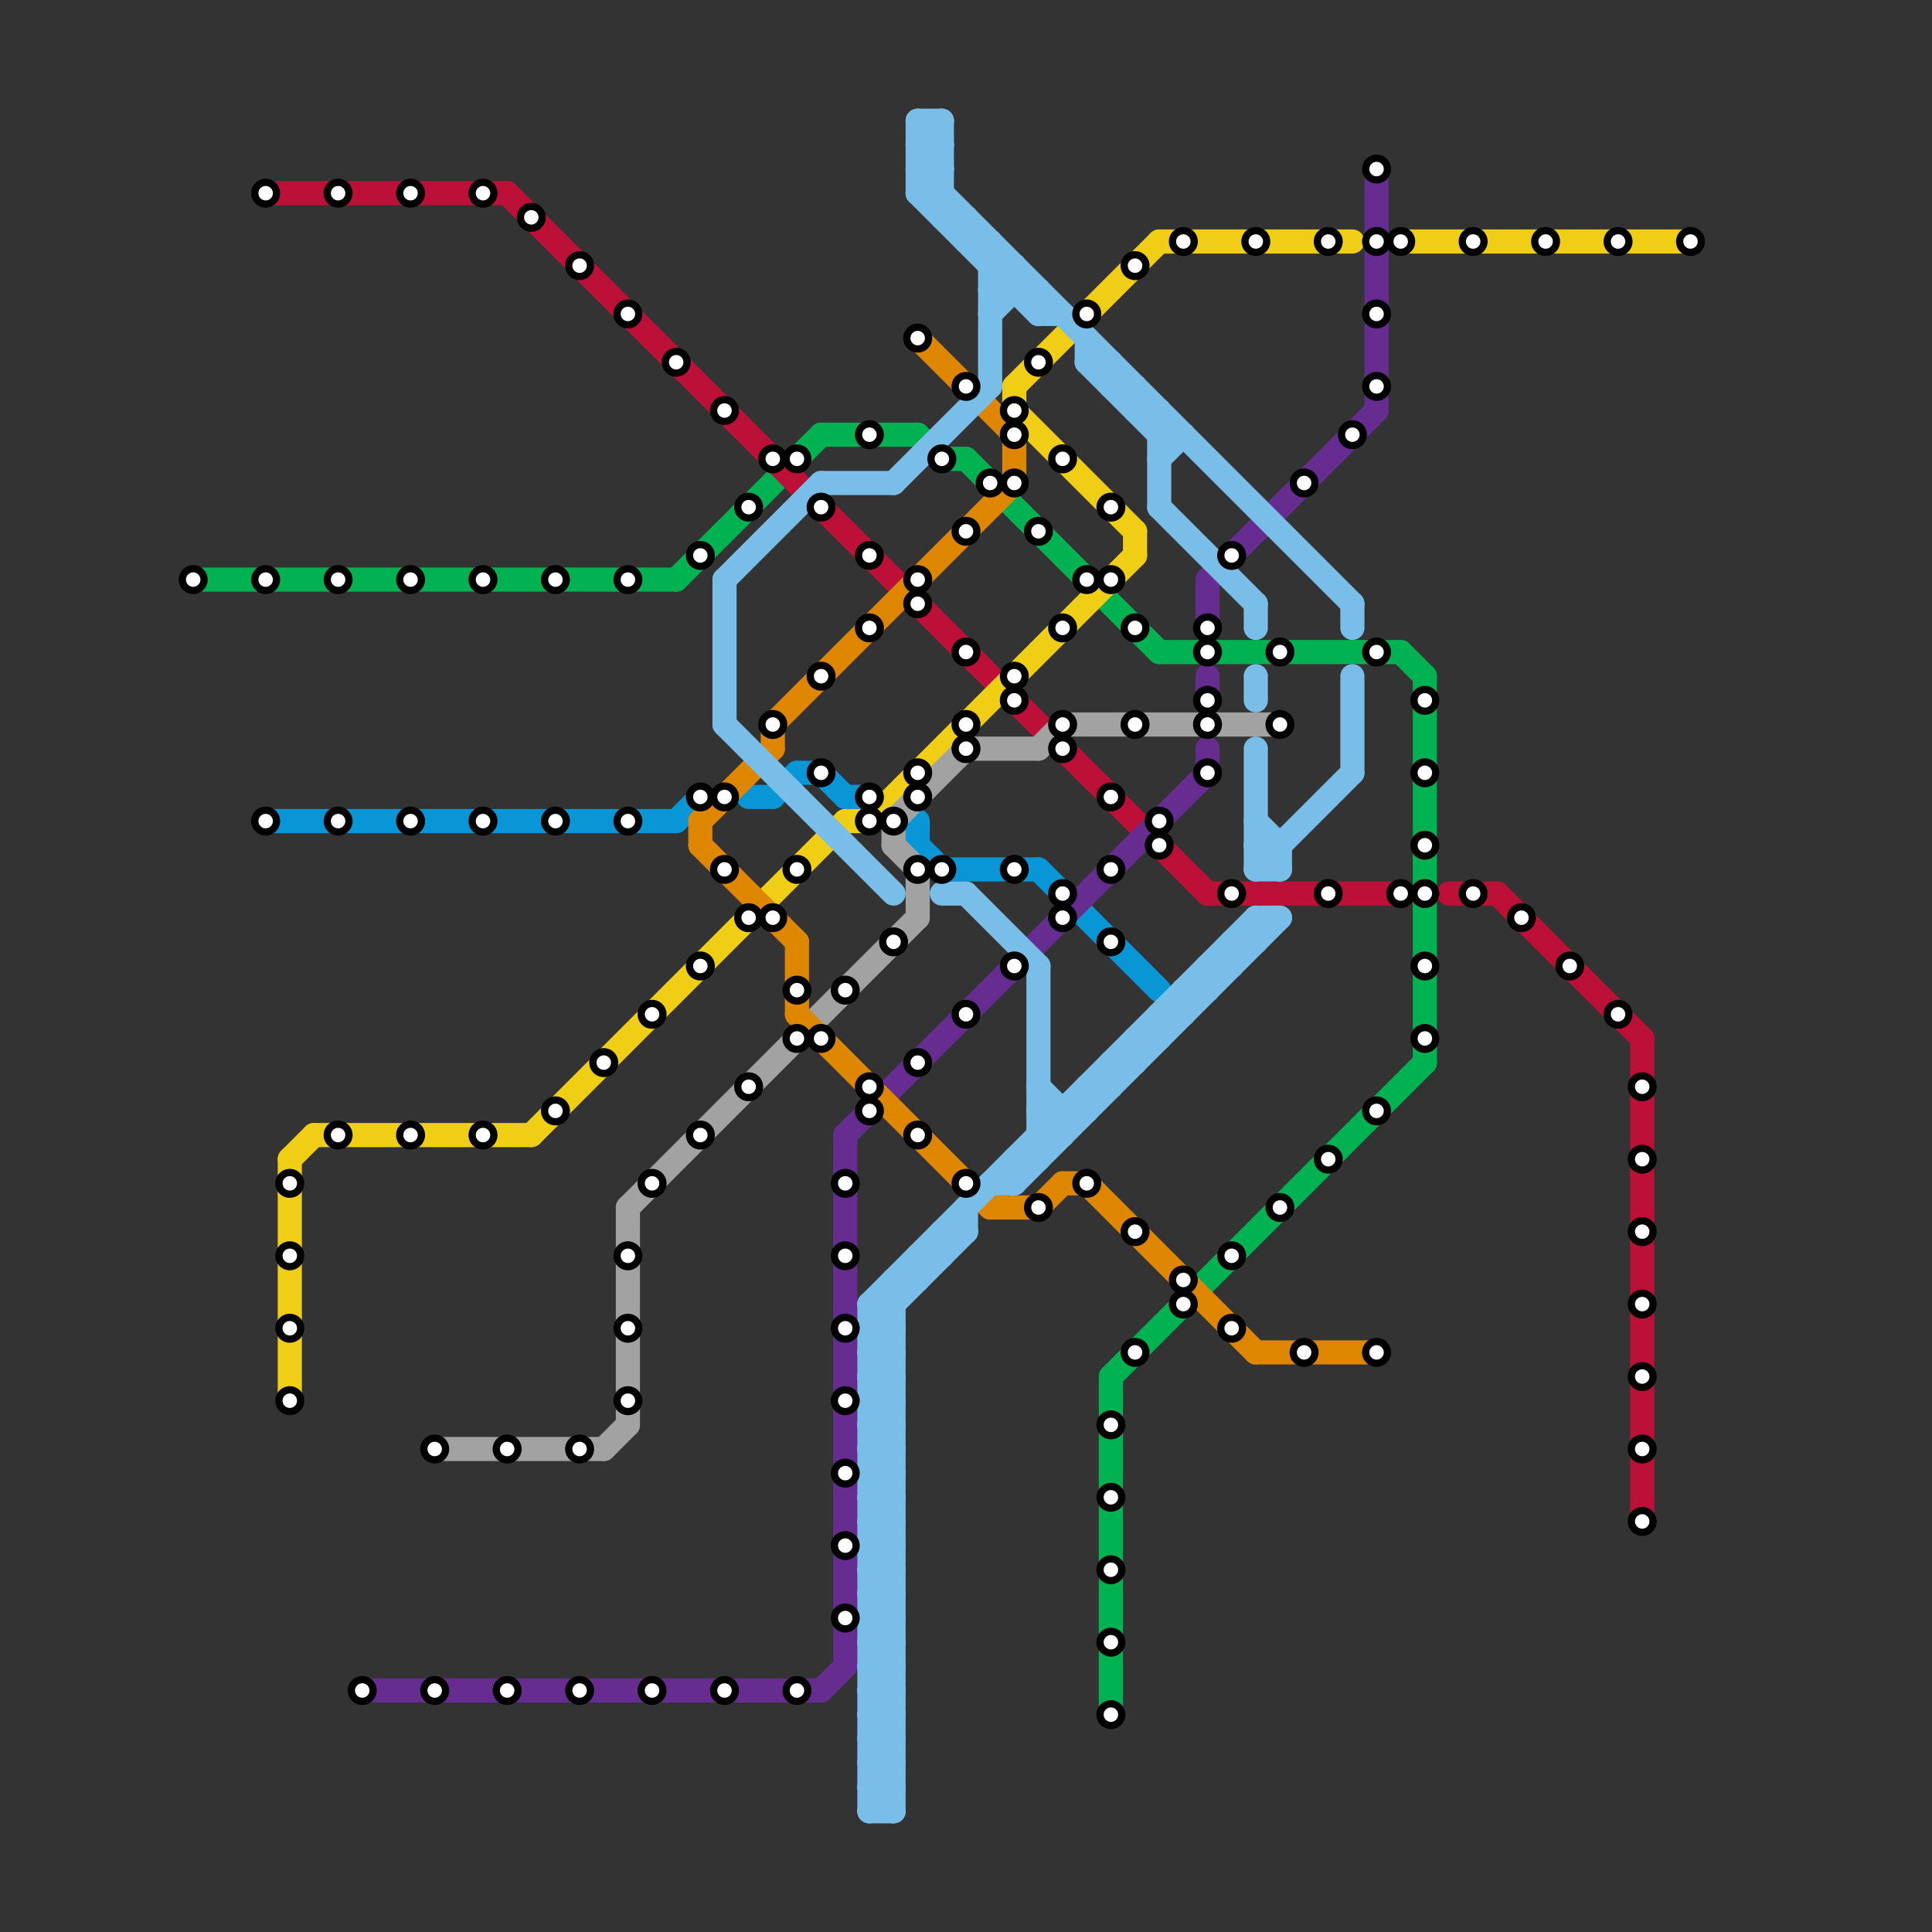 
<svg version="1.1" xmlns="http://www.w3.org/2000/svg" viewBox="0 0 80 80">
<rect x="0" y="0" width="80" height="80" fill="#333333" stroke="none"/>
<style>text { font: 1px Helvetica; font-weight: 600; white-space: pre; dominant-baseline: central; } line { stroke-width: 1; fill: none; stroke-linecap: round; stroke-linejoin: round; } .c0 { stroke: #00b251 } .c1 { stroke: #0896d7 } .c2 { stroke: #bd1038 } .c3 { stroke: #f0ce15 } .c4 { stroke: #662c90 } .c5 { stroke: #a2a2a2 } .c6 { stroke: #df8600 } .c7 { stroke: #79bde9 }</style><defs><g id="wm-xf"><circle r="1.2" fill="#000"/><circle r="0.9" fill="#fff"/><circle r="0.6" fill="#000"/><circle r="0.3" fill="#fff"/></g><g id="wm"><circle r="0.6" fill="#000"/><circle r="0.3" fill="#fff"/></g></defs><line class="c0" x1="39" y1="19" x2="40" y2="19"/><line class="c0" x1="38" y1="18" x2="39" y2="19"/><line class="c0" x1="40" y1="19" x2="48" y2="27"/><line class="c0" x1="34" y1="18" x2="38" y2="18"/><line class="c0" x1="8" y1="24" x2="28" y2="24"/><line class="c0" x1="58" y1="27" x2="59" y2="28"/><line class="c0" x1="28" y1="24" x2="34" y2="18"/><line class="c0" x1="59" y1="28" x2="59" y2="44"/><line class="c0" x1="46" y1="57" x2="46" y2="71"/><line class="c0" x1="46" y1="57" x2="59" y2="44"/><line class="c0" x1="48" y1="27" x2="58" y2="27"/><line class="c1" x1="11" y1="34" x2="28" y2="34"/><line class="c1" x1="28" y1="34" x2="29" y2="33"/><line class="c1" x1="35" y1="33" x2="36" y2="33"/><line class="c1" x1="32" y1="33" x2="33" y2="32"/><line class="c1" x1="39" y1="36" x2="43" y2="36"/><line class="c1" x1="33" y1="32" x2="34" y2="32"/><line class="c1" x1="38" y1="34" x2="38" y2="35"/><line class="c1" x1="38" y1="35" x2="39" y2="36"/><line class="c1" x1="43" y1="36" x2="48" y2="41"/><line class="c1" x1="31" y1="33" x2="32" y2="33"/><line class="c1" x1="34" y1="32" x2="35" y2="33"/><line class="c2" x1="62" y1="37" x2="68" y2="43"/><line class="c2" x1="21" y1="8" x2="50" y2="37"/><line class="c2" x1="60" y1="37" x2="62" y2="37"/><line class="c2" x1="11" y1="8" x2="21" y2="8"/><line class="c2" x1="68" y1="43" x2="68" y2="63"/><line class="c2" x1="50" y1="37" x2="58" y2="37"/><line class="c3" x1="42" y1="17" x2="47" y2="22"/><line class="c3" x1="13" y1="47" x2="22" y2="47"/><line class="c3" x1="22" y1="47" x2="35" y2="34"/><line class="c3" x1="48" y1="10" x2="56" y2="10"/><line class="c3" x1="35" y1="34" x2="36" y2="34"/><line class="c3" x1="12" y1="48" x2="13" y2="47"/><line class="c3" x1="42" y1="16" x2="48" y2="10"/><line class="c3" x1="12" y1="48" x2="12" y2="58"/><line class="c3" x1="36" y1="34" x2="47" y2="23"/><line class="c3" x1="42" y1="16" x2="42" y2="17"/><line class="c3" x1="58" y1="10" x2="70" y2="10"/><line class="c3" x1="47" y1="22" x2="47" y2="23"/><line class="c4" x1="50" y1="24" x2="57" y2="17"/><line class="c4" x1="15" y1="70" x2="34" y2="70"/><line class="c4" x1="35" y1="47" x2="35" y2="69"/><line class="c4" x1="50" y1="31" x2="50" y2="32"/><line class="c4" x1="34" y1="70" x2="35" y2="69"/><line class="c4" x1="50" y1="24" x2="50" y2="26"/><line class="c4" x1="57" y1="7" x2="57" y2="17"/><line class="c4" x1="35" y1="47" x2="50" y2="32"/><line class="c4" x1="50" y1="28" x2="50" y2="29"/><line class="c5" x1="40" y1="31" x2="43" y2="31"/><line class="c5" x1="38" y1="36" x2="38" y2="38"/><line class="c5" x1="26" y1="50" x2="38" y2="38"/><line class="c5" x1="18" y1="60" x2="25" y2="60"/><line class="c5" x1="44" y1="30" x2="53" y2="30"/><line class="c5" x1="26" y1="50" x2="26" y2="59"/><line class="c5" x1="37" y1="34" x2="40" y2="31"/><line class="c5" x1="43" y1="31" x2="44" y2="30"/><line class="c5" x1="37" y1="35" x2="38" y2="36"/><line class="c5" x1="37" y1="34" x2="37" y2="35"/><line class="c5" x1="25" y1="60" x2="26" y2="59"/><line class="c6" x1="42" y1="18" x2="42" y2="20"/><line class="c6" x1="32" y1="30" x2="42" y2="20"/><line class="c6" x1="33" y1="42" x2="41" y2="50"/><line class="c6" x1="33" y1="39" x2="33" y2="42"/><line class="c6" x1="29" y1="34" x2="29" y2="35"/><line class="c6" x1="44" y1="49" x2="45" y2="49"/><line class="c6" x1="29" y1="35" x2="33" y2="39"/><line class="c6" x1="52" y1="56" x2="57" y2="56"/><line class="c6" x1="38" y1="14" x2="42" y2="18"/><line class="c6" x1="45" y1="49" x2="52" y2="56"/><line class="c6" x1="43" y1="50" x2="44" y2="49"/><line class="c6" x1="32" y1="30" x2="32" y2="31"/><line class="c6" x1="29" y1="34" x2="32" y2="31"/><line class="c6" x1="41" y1="50" x2="43" y2="50"/><line class="c7" x1="36" y1="55" x2="37" y2="55"/><line class="c7" x1="36" y1="57" x2="37" y2="57"/><line class="c7" x1="56" y1="25" x2="56" y2="26"/><line class="c7" x1="41" y1="13" x2="42" y2="12"/><line class="c7" x1="52" y1="36" x2="53" y2="36"/><line class="c7" x1="36" y1="56" x2="37" y2="55"/><line class="c7" x1="47" y1="43" x2="48" y2="43"/><line class="c7" x1="52" y1="31" x2="52" y2="36"/><line class="c7" x1="40" y1="50" x2="40" y2="51"/><line class="c7" x1="39" y1="5" x2="39" y2="9"/><line class="c7" x1="36" y1="58" x2="37" y2="58"/><line class="c7" x1="50" y1="40" x2="51" y2="40"/><line class="c7" x1="47" y1="43" x2="47" y2="44"/><line class="c7" x1="36" y1="60" x2="37" y2="59"/><line class="c7" x1="36" y1="70" x2="37" y2="70"/><line class="c7" x1="30" y1="30" x2="37" y2="37"/><line class="c7" x1="36" y1="72" x2="37" y2="71"/><line class="c7" x1="36" y1="62" x2="37" y2="62"/><line class="c7" x1="36" y1="54" x2="37" y2="55"/><line class="c7" x1="45" y1="15" x2="48" y2="18"/><line class="c7" x1="36" y1="64" x2="37" y2="64"/><line class="c7" x1="36" y1="56" x2="37" y2="57"/><line class="c7" x1="38" y1="8" x2="43" y2="13"/><line class="c7" x1="36" y1="74" x2="37" y2="74"/><line class="c7" x1="36" y1="66" x2="37" y2="67"/><line class="c7" x1="52" y1="25" x2="52" y2="26"/><line class="c7" x1="42" y1="11" x2="42" y2="12"/><line class="c7" x1="36" y1="60" x2="37" y2="61"/><line class="c7" x1="44" y1="46" x2="44" y2="47"/><line class="c7" x1="37" y1="53" x2="37" y2="75"/><line class="c7" x1="36" y1="72" x2="37" y2="73"/><line class="c7" x1="47" y1="16" x2="47" y2="17"/><line class="c7" x1="48" y1="42" x2="49" y2="42"/><line class="c7" x1="40" y1="37" x2="43" y2="40"/><line class="c7" x1="36" y1="59" x2="37" y2="58"/><line class="c7" x1="38" y1="6" x2="39" y2="5"/><line class="c7" x1="49" y1="41" x2="49" y2="42"/><line class="c7" x1="38" y1="52" x2="38" y2="53"/><line class="c7" x1="36" y1="61" x2="37" y2="60"/><line class="c7" x1="38" y1="52" x2="39" y2="52"/><line class="c7" x1="41" y1="12" x2="42" y2="11"/><line class="c7" x1="43" y1="45" x2="44" y2="46"/><line class="c7" x1="45" y1="45" x2="45" y2="46"/><line class="c7" x1="36" y1="63" x2="37" y2="63"/><line class="c7" x1="36" y1="65" x2="37" y2="65"/><line class="c7" x1="41" y1="12" x2="43" y2="12"/><line class="c7" x1="53" y1="35" x2="53" y2="36"/><line class="c7" x1="36" y1="67" x2="37" y2="67"/><line class="c7" x1="45" y1="15" x2="46" y2="15"/><line class="c7" x1="36" y1="59" x2="37" y2="60"/><line class="c7" x1="36" y1="69" x2="37" y2="69"/><line class="c7" x1="36" y1="61" x2="37" y2="62"/><line class="c7" x1="38" y1="6" x2="39" y2="7"/><line class="c7" x1="43" y1="46" x2="44" y2="47"/><line class="c7" x1="39" y1="37" x2="40" y2="37"/><line class="c7" x1="38" y1="5" x2="39" y2="5"/><line class="c7" x1="36" y1="68" x2="37" y2="67"/><line class="c7" x1="42" y1="48" x2="42" y2="49"/><line class="c7" x1="42" y1="49" x2="53" y2="38"/><line class="c7" x1="37" y1="53" x2="38" y2="53"/><line class="c7" x1="30" y1="24" x2="34" y2="20"/><line class="c7" x1="38" y1="5" x2="38" y2="8"/><line class="c7" x1="36" y1="70" x2="37" y2="69"/><line class="c7" x1="52" y1="28" x2="52" y2="29"/><line class="c7" x1="36" y1="68" x2="37" y2="69"/><line class="c7" x1="38" y1="7" x2="56" y2="25"/><line class="c7" x1="52" y1="38" x2="52" y2="39"/><line class="c7" x1="52" y1="34" x2="53" y2="35"/><line class="c7" x1="41" y1="49" x2="42" y2="49"/><line class="c7" x1="37" y1="20" x2="41" y2="16"/><line class="c7" x1="36" y1="54" x2="37" y2="54"/><line class="c7" x1="36" y1="56" x2="37" y2="56"/><line class="c7" x1="49" y1="41" x2="50" y2="41"/><line class="c7" x1="36" y1="66" x2="37" y2="66"/><line class="c7" x1="48" y1="17" x2="48" y2="21"/><line class="c7" x1="48" y1="42" x2="48" y2="43"/><line class="c7" x1="43" y1="13" x2="44" y2="13"/><line class="c7" x1="43" y1="47" x2="44" y2="47"/><line class="c7" x1="36" y1="70" x2="37" y2="71"/><line class="c7" x1="48" y1="18" x2="49" y2="18"/><line class="c7" x1="46" y1="44" x2="47" y2="44"/><line class="c7" x1="36" y1="72" x2="37" y2="72"/><line class="c7" x1="51" y1="39" x2="51" y2="40"/><line class="c7" x1="36" y1="55" x2="40" y2="51"/><line class="c7" x1="38" y1="8" x2="39" y2="8"/><line class="c7" x1="36" y1="54" x2="52" y2="38"/><line class="c7" x1="36" y1="71" x2="37" y2="70"/><line class="c7" x1="36" y1="73" x2="37" y2="72"/><line class="c7" x1="46" y1="16" x2="47" y2="16"/><line class="c7" x1="38" y1="7" x2="39" y2="7"/><line class="c7" x1="36" y1="75" x2="37" y2="75"/><line class="c7" x1="40" y1="10" x2="41" y2="10"/><line class="c7" x1="43" y1="40" x2="43" y2="48"/><line class="c7" x1="43" y1="12" x2="43" y2="13"/><line class="c7" x1="52" y1="35" x2="53" y2="36"/><line class="c7" x1="36" y1="65" x2="37" y2="64"/><line class="c7" x1="36" y1="57" x2="37" y2="56"/><line class="c7" x1="50" y1="40" x2="50" y2="41"/><line class="c7" x1="36" y1="71" x2="37" y2="72"/><line class="c7" x1="36" y1="73" x2="37" y2="74"/><line class="c7" x1="36" y1="59" x2="37" y2="59"/><line class="c7" x1="39" y1="51" x2="40" y2="51"/><line class="c7" x1="56" y1="28" x2="56" y2="32"/><line class="c7" x1="36" y1="61" x2="37" y2="61"/><line class="c7" x1="39" y1="9" x2="40" y2="9"/><line class="c7" x1="52" y1="38" x2="53" y2="38"/><line class="c7" x1="48" y1="19" x2="49" y2="18"/><line class="c7" x1="46" y1="15" x2="46" y2="16"/><line class="c7" x1="36" y1="58" x2="37" y2="57"/><line class="c7" x1="36" y1="55" x2="37" y2="56"/><line class="c7" x1="36" y1="57" x2="37" y2="58"/><line class="c7" x1="36" y1="62" x2="37" y2="61"/><line class="c7" x1="36" y1="64" x2="37" y2="63"/><line class="c7" x1="36" y1="74" x2="37" y2="73"/><line class="c7" x1="34" y1="20" x2="37" y2="20"/><line class="c7" x1="51" y1="39" x2="52" y2="39"/><line class="c7" x1="45" y1="14" x2="45" y2="15"/><line class="c7" x1="36" y1="58" x2="37" y2="59"/><line class="c7" x1="38" y1="5" x2="39" y2="6"/><line class="c7" x1="36" y1="68" x2="37" y2="68"/><line class="c7" x1="36" y1="60" x2="37" y2="60"/><line class="c7" x1="41" y1="10" x2="41" y2="16"/><line class="c7" x1="46" y1="44" x2="46" y2="45"/><line class="c7" x1="36" y1="66" x2="37" y2="65"/><line class="c7" x1="36" y1="62" x2="37" y2="63"/><line class="c7" x1="36" y1="64" x2="37" y2="65"/><line class="c7" x1="36" y1="54" x2="36" y2="75"/><line class="c7" x1="36" y1="74" x2="37" y2="75"/><line class="c7" x1="41" y1="11" x2="42" y2="11"/><line class="c7" x1="42" y1="48" x2="43" y2="48"/><line class="c7" x1="38" y1="8" x2="39" y2="7"/><line class="c7" x1="36" y1="63" x2="37" y2="62"/><line class="c7" x1="38" y1="7" x2="39" y2="6"/><line class="c7" x1="36" y1="75" x2="37" y2="74"/><line class="c7" x1="39" y1="51" x2="39" y2="52"/><line class="c7" x1="48" y1="21" x2="52" y2="25"/><line class="c7" x1="38" y1="6" x2="39" y2="6"/><line class="c7" x1="36" y1="67" x2="37" y2="66"/><line class="c7" x1="36" y1="69" x2="37" y2="68"/><line class="c7" x1="52" y1="35" x2="53" y2="35"/><line class="c7" x1="36" y1="71" x2="37" y2="71"/><line class="c7" x1="36" y1="63" x2="37" y2="64"/><line class="c7" x1="36" y1="73" x2="37" y2="73"/><line class="c7" x1="36" y1="65" x2="37" y2="66"/><line class="c7" x1="47" y1="17" x2="48" y2="17"/><line class="c7" x1="30" y1="24" x2="30" y2="30"/><line class="c7" x1="43" y1="46" x2="45" y2="46"/><line class="c7" x1="36" y1="67" x2="37" y2="68"/><line class="c7" x1="52" y1="36" x2="56" y2="32"/><line class="c7" x1="36" y1="69" x2="37" y2="70"/><line class="c7" x1="40" y1="9" x2="40" y2="10"/><line class="c7" x1="45" y1="45" x2="46" y2="45"/>

<use x="11" y="24" href="#wm"/><use x="11" y="34" href="#wm"/><use x="11" y="8" href="#wm"/><use x="12" y="49" href="#wm"/><use x="12" y="52" href="#wm"/><use x="12" y="55" href="#wm"/><use x="12" y="58" href="#wm"/><use x="14" y="24" href="#wm"/><use x="14" y="34" href="#wm"/><use x="14" y="47" href="#wm"/><use x="14" y="8" href="#wm"/><use x="15" y="70" href="#wm"/><use x="17" y="24" href="#wm"/><use x="17" y="34" href="#wm"/><use x="17" y="47" href="#wm"/><use x="17" y="8" href="#wm"/><use x="18" y="60" href="#wm"/><use x="18" y="70" href="#wm"/><use x="20" y="24" href="#wm"/><use x="20" y="34" href="#wm"/><use x="20" y="47" href="#wm"/><use x="20" y="8" href="#wm"/><use x="21" y="60" href="#wm"/><use x="21" y="70" href="#wm"/><use x="22" y="9" href="#wm"/><use x="23" y="24" href="#wm"/><use x="23" y="34" href="#wm"/><use x="23" y="46" href="#wm"/><use x="24" y="11" href="#wm"/><use x="24" y="60" href="#wm"/><use x="24" y="70" href="#wm"/><use x="25" y="44" href="#wm"/><use x="26" y="13" href="#wm"/><use x="26" y="24" href="#wm"/><use x="26" y="34" href="#wm"/><use x="26" y="52" href="#wm"/><use x="26" y="55" href="#wm"/><use x="26" y="58" href="#wm"/><use x="27" y="42" href="#wm"/><use x="27" y="49" href="#wm"/><use x="27" y="70" href="#wm"/><use x="28" y="15" href="#wm"/><use x="29" y="23" href="#wm"/><use x="29" y="33" href="#wm"/><use x="29" y="40" href="#wm"/><use x="29" y="47" href="#wm"/><use x="30" y="17" href="#wm"/><use x="30" y="33" href="#wm"/><use x="30" y="36" href="#wm"/><use x="30" y="70" href="#wm"/><use x="31" y="21" href="#wm"/><use x="31" y="38" href="#wm"/><use x="31" y="45" href="#wm"/><use x="32" y="19" href="#wm"/><use x="32" y="30" href="#wm"/><use x="32" y="38" href="#wm"/><use x="33" y="19" href="#wm"/><use x="33" y="36" href="#wm"/><use x="33" y="41" href="#wm"/><use x="33" y="43" href="#wm"/><use x="33" y="70" href="#wm"/><use x="34" y="21" href="#wm"/><use x="34" y="28" href="#wm"/><use x="34" y="32" href="#wm"/><use x="34" y="43" href="#wm"/><use x="35" y="41" href="#wm"/><use x="35" y="49" href="#wm"/><use x="35" y="52" href="#wm"/><use x="35" y="55" href="#wm"/><use x="35" y="58" href="#wm"/><use x="35" y="61" href="#wm"/><use x="35" y="64" href="#wm"/><use x="35" y="67" href="#wm"/><use x="36" y="18" href="#wm"/><use x="36" y="23" href="#wm"/><use x="36" y="26" href="#wm"/><use x="36" y="33" href="#wm"/><use x="36" y="34" href="#wm"/><use x="36" y="45" href="#wm"/><use x="36" y="46" href="#wm"/><use x="37" y="34" href="#wm"/><use x="37" y="39" href="#wm"/><use x="38" y="14" href="#wm"/><use x="38" y="24" href="#wm"/><use x="38" y="25" href="#wm"/><use x="38" y="32" href="#wm"/><use x="38" y="33" href="#wm"/><use x="38" y="36" href="#wm"/><use x="38" y="44" href="#wm"/><use x="38" y="47" href="#wm"/><use x="39" y="19" href="#wm"/><use x="39" y="36" href="#wm"/><use x="40" y="16" href="#wm"/><use x="40" y="22" href="#wm"/><use x="40" y="27" href="#wm"/><use x="40" y="30" href="#wm"/><use x="40" y="31" href="#wm"/><use x="40" y="42" href="#wm"/><use x="40" y="49" href="#wm"/><use x="41" y="20" href="#wm"/><use x="42" y="17" href="#wm"/><use x="42" y="18" href="#wm"/><use x="42" y="20" href="#wm"/><use x="42" y="28" href="#wm"/><use x="42" y="29" href="#wm"/><use x="42" y="36" href="#wm"/><use x="42" y="40" href="#wm"/><use x="43" y="15" href="#wm"/><use x="43" y="22" href="#wm"/><use x="43" y="50" href="#wm"/><use x="44" y="19" href="#wm"/><use x="44" y="26" href="#wm"/><use x="44" y="30" href="#wm"/><use x="44" y="31" href="#wm"/><use x="44" y="37" href="#wm"/><use x="44" y="38" href="#wm"/><use x="45" y="13" href="#wm"/><use x="45" y="24" href="#wm"/><use x="45" y="49" href="#wm"/><use x="46" y="21" href="#wm"/><use x="46" y="24" href="#wm"/><use x="46" y="33" href="#wm"/><use x="46" y="36" href="#wm"/><use x="46" y="39" href="#wm"/><use x="46" y="59" href="#wm"/><use x="46" y="62" href="#wm"/><use x="46" y="65" href="#wm"/><use x="46" y="68" href="#wm"/><use x="46" y="71" href="#wm"/><use x="47" y="11" href="#wm"/><use x="47" y="26" href="#wm"/><use x="47" y="30" href="#wm"/><use x="47" y="51" href="#wm"/><use x="47" y="56" href="#wm"/><use x="48" y="34" href="#wm"/><use x="48" y="35" href="#wm"/><use x="49" y="10" href="#wm"/><use x="49" y="53" href="#wm"/><use x="49" y="54" href="#wm"/><use x="50" y="26" href="#wm"/><use x="50" y="27" href="#wm"/><use x="50" y="29" href="#wm"/><use x="50" y="30" href="#wm"/><use x="50" y="32" href="#wm"/><use x="51" y="23" href="#wm"/><use x="51" y="37" href="#wm"/><use x="51" y="52" href="#wm"/><use x="51" y="55" href="#wm"/><use x="52" y="10" href="#wm"/><use x="53" y="27" href="#wm"/><use x="53" y="30" href="#wm"/><use x="53" y="50" href="#wm"/><use x="54" y="20" href="#wm"/><use x="54" y="56" href="#wm"/><use x="55" y="10" href="#wm"/><use x="55" y="37" href="#wm"/><use x="55" y="48" href="#wm"/><use x="56" y="18" href="#wm"/><use x="57" y="10" href="#wm"/><use x="57" y="13" href="#wm"/><use x="57" y="16" href="#wm"/><use x="57" y="27" href="#wm"/><use x="57" y="46" href="#wm"/><use x="57" y="56" href="#wm"/><use x="57" y="7" href="#wm"/><use x="58" y="10" href="#wm"/><use x="58" y="37" href="#wm"/><use x="59" y="29" href="#wm"/><use x="59" y="32" href="#wm"/><use x="59" y="35" href="#wm"/><use x="59" y="37" href="#wm"/><use x="59" y="40" href="#wm"/><use x="59" y="43" href="#wm"/><use x="61" y="10" href="#wm"/><use x="61" y="37" href="#wm"/><use x="63" y="38" href="#wm"/><use x="64" y="10" href="#wm"/><use x="65" y="40" href="#wm"/><use x="67" y="10" href="#wm"/><use x="67" y="42" href="#wm"/><use x="68" y="45" href="#wm"/><use x="68" y="48" href="#wm"/><use x="68" y="51" href="#wm"/><use x="68" y="54" href="#wm"/><use x="68" y="57" href="#wm"/><use x="68" y="60" href="#wm"/><use x="68" y="63" href="#wm"/><use x="70" y="10" href="#wm"/><use x="8" y="24" href="#wm"/>
</svg>

